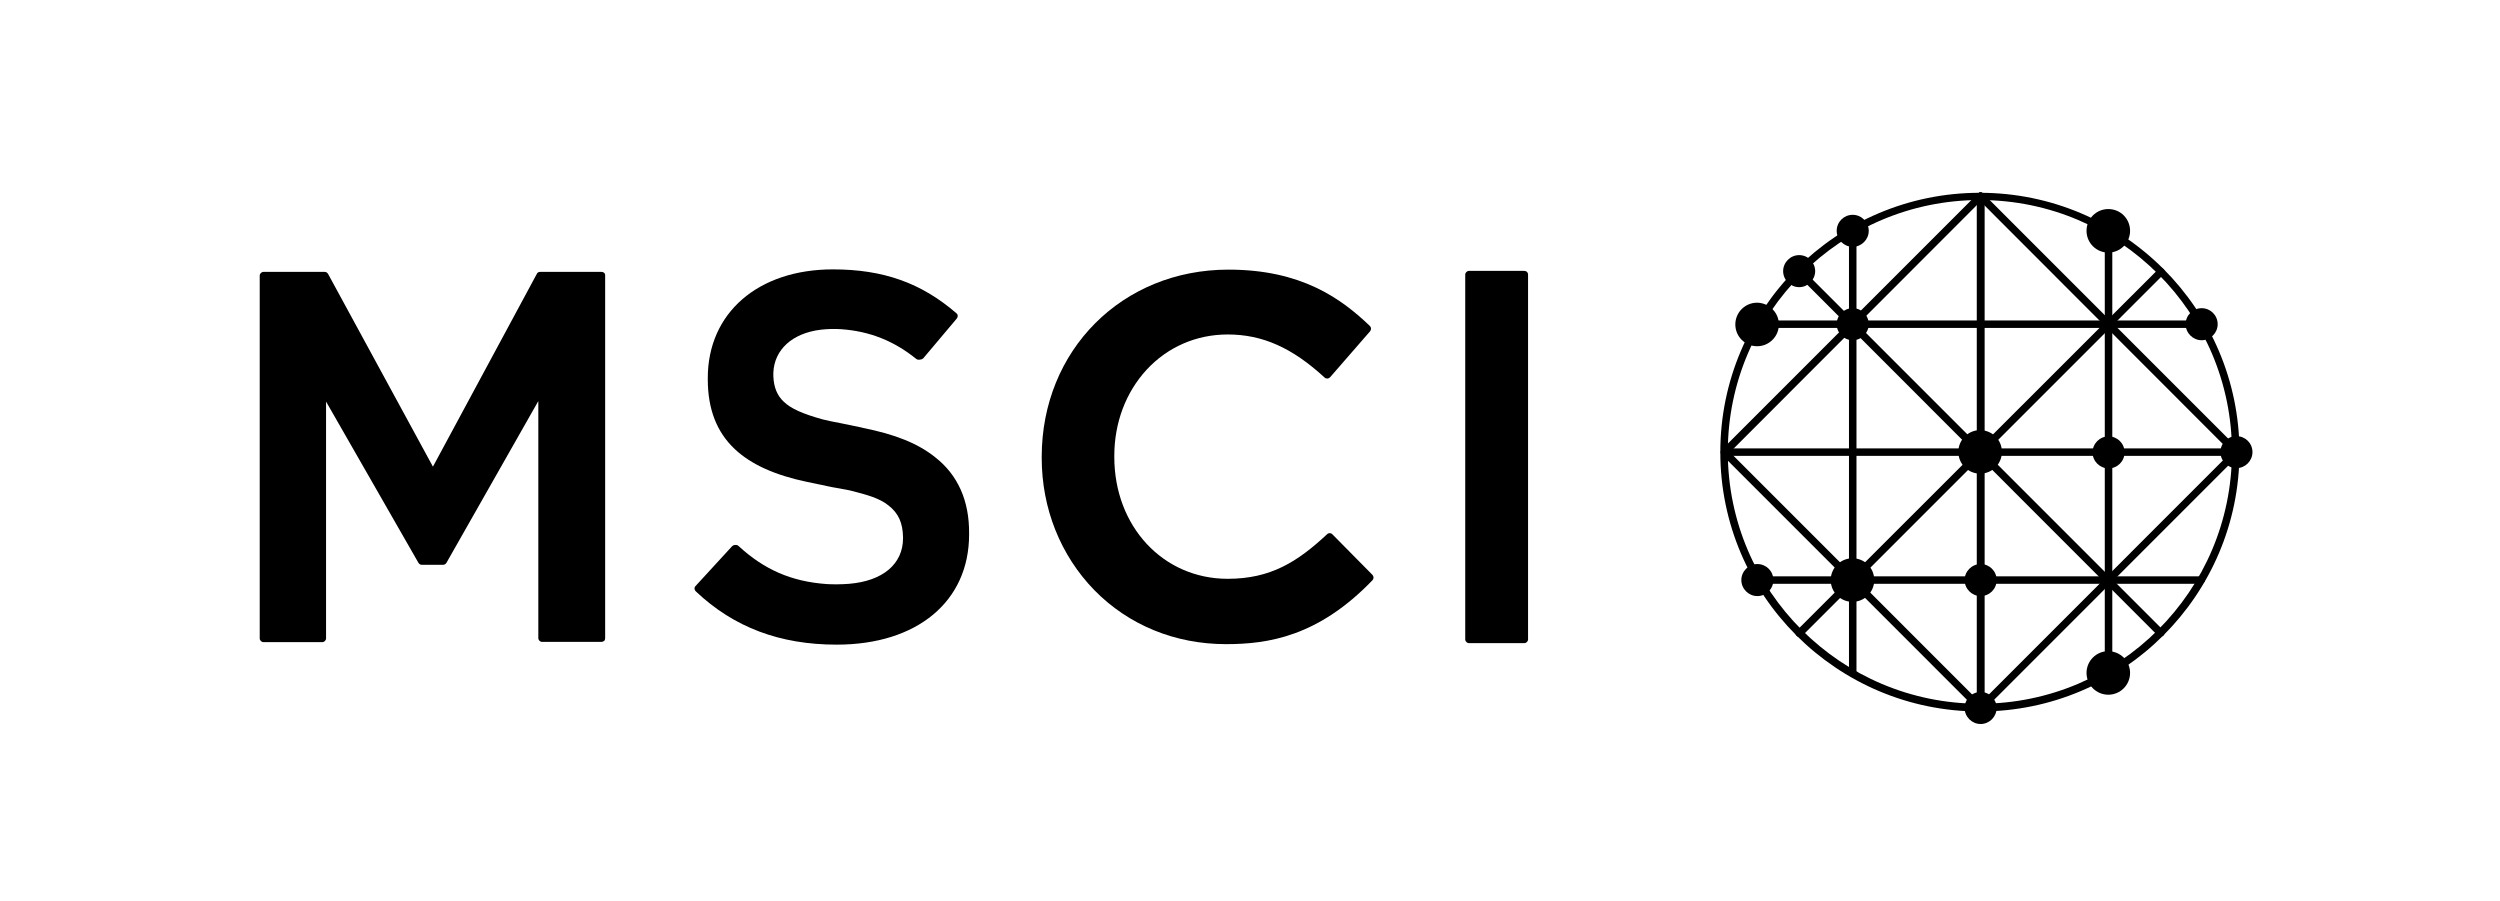 <svg xmlns="http://www.w3.org/2000/svg" width="161" height="58" viewBox="0 0 161 58" fill="none"><path d="M139.143 40.999C139.079 40.999 139.014 40.983 138.966 40.935L115.688 17.639C115.592 17.542 115.592 17.397 115.688 17.3C115.785 17.203 115.93 17.203 116.027 17.3L139.321 40.596C139.417 40.693 139.417 40.838 139.321 40.935C139.272 40.967 139.208 40.999 139.143 40.999Z" fill="black"></path><path d="M115.881 41.016C115.817 41.016 115.752 40.999 115.704 40.951C115.607 40.854 115.607 40.709 115.704 40.612L138.998 17.332C139.094 17.235 139.239 17.235 139.336 17.332C139.433 17.429 139.433 17.574 139.336 17.671L116.059 40.951C116.01 40.999 115.946 41.016 115.881 41.016Z" fill="black"></path><path d="M127.553 45.836C127.424 45.836 127.311 45.723 127.311 45.594V12.641C127.311 12.512 127.424 12.399 127.553 12.399C127.682 12.399 127.795 12.512 127.795 12.641V45.594C127.795 45.723 127.682 45.836 127.553 45.836Z" fill="black"></path><path d="M144.028 29.359H111.062C110.933 29.359 110.82 29.247 110.82 29.117C110.82 28.988 110.933 28.876 111.062 28.876H144.011C144.14 28.876 144.253 28.988 144.253 29.117C144.253 29.247 144.156 29.359 144.028 29.359Z" fill="black"></path><path d="M141.787 21.121H113.173C113.044 21.121 112.932 21.008 112.932 20.879C112.932 20.75 113.044 20.637 113.173 20.637H141.787C141.916 20.637 142.029 20.75 142.029 20.879C142.029 21.008 141.916 21.121 141.787 21.121Z" fill="black"></path><path d="M141.755 37.598H113.173C113.044 37.598 112.932 37.485 112.932 37.356C112.932 37.227 113.044 37.114 113.173 37.114H141.755C141.884 37.114 141.996 37.227 141.996 37.356C141.996 37.485 141.9 37.598 141.755 37.598Z" fill="black"></path><path d="M127.553 45.836C127.424 45.836 127.311 45.723 127.311 45.594V12.641C127.311 12.512 127.424 12.399 127.553 12.399C127.682 12.399 127.795 12.512 127.795 12.641V45.594C127.795 45.723 127.682 45.836 127.553 45.836Z" fill="black"></path><path d="M119.316 43.579C119.187 43.579 119.074 43.466 119.074 43.337V14.817C119.074 14.688 119.187 14.575 119.316 14.575C119.444 14.575 119.557 14.688 119.557 14.817V43.337C119.557 43.482 119.444 43.579 119.316 43.579Z" fill="black"></path><path d="M135.79 43.579C135.661 43.579 135.548 43.466 135.548 43.337V14.866C135.548 14.737 135.661 14.624 135.79 14.624C135.919 14.624 136.032 14.737 136.032 14.866V43.337C136.032 43.482 135.919 43.579 135.79 43.579Z" fill="black"></path><path d="M144.027 29.359C143.963 29.359 143.899 29.343 143.85 29.295L127.375 12.802C127.279 12.705 127.279 12.56 127.375 12.463C127.472 12.367 127.617 12.367 127.714 12.463L144.189 28.94C144.285 29.037 144.285 29.182 144.189 29.279C144.14 29.327 144.092 29.359 144.027 29.359Z" fill="black"></path><path d="M127.552 45.836C127.488 45.836 127.423 45.82 127.375 45.772L110.9 29.295C110.803 29.198 110.803 29.053 110.9 28.956C110.997 28.86 111.142 28.86 111.239 28.956L127.714 45.433C127.81 45.53 127.81 45.675 127.714 45.772C127.665 45.82 127.601 45.836 127.552 45.836Z" fill="black"></path><path d="M127.553 45.836C127.488 45.836 127.424 45.82 127.375 45.772C127.279 45.675 127.279 45.53 127.375 45.433L143.85 28.956C143.947 28.86 144.092 28.86 144.189 28.956C144.285 29.053 144.285 29.198 144.189 29.295L127.714 45.772C127.665 45.82 127.601 45.836 127.553 45.836Z" fill="black"></path><path d="M111.062 29.359C110.997 29.359 110.933 29.343 110.885 29.295C110.788 29.198 110.788 29.053 110.885 28.956L127.376 12.463C127.472 12.367 127.617 12.367 127.714 12.463C127.811 12.56 127.811 12.705 127.714 12.802L111.239 29.295C111.191 29.327 111.126 29.359 111.062 29.359Z" fill="black"></path><path d="M127.504 45.82C118.284 45.82 110.788 38.323 110.788 29.117C110.788 19.896 118.284 12.415 127.504 12.415C136.725 12.415 144.221 19.912 144.221 29.117C144.221 38.323 136.725 45.82 127.504 45.82ZM127.504 12.883C118.558 12.883 111.271 20.17 111.271 29.101C111.271 38.049 118.558 45.32 127.504 45.32C136.451 45.32 143.737 38.049 143.737 29.101C143.737 20.154 136.451 12.883 127.504 12.883Z" fill="black"></path><path d="M128.923 29.101C128.923 29.875 128.294 30.504 127.52 30.504C126.746 30.504 126.118 29.875 126.118 29.101C126.118 28.328 126.746 27.699 127.52 27.699C128.31 27.715 128.923 28.328 128.923 29.101Z" fill="black"></path><path d="M128.584 37.356C128.584 37.936 128.117 38.388 127.553 38.388C126.988 38.388 126.521 37.92 126.521 37.356C126.521 36.792 126.988 36.324 127.553 36.324C128.117 36.324 128.584 36.776 128.584 37.356Z" fill="black"></path><path d="M120.347 20.879C120.347 21.443 119.879 21.911 119.315 21.911C118.751 21.911 118.283 21.443 118.283 20.879C118.283 20.299 118.751 19.847 119.315 19.847C119.879 19.847 120.347 20.299 120.347 20.879Z" fill="black"></path><path d="M120.702 37.356C120.702 38.13 120.073 38.759 119.299 38.759C118.526 38.759 117.897 38.13 117.897 37.356C117.897 36.582 118.526 35.953 119.299 35.953C120.089 35.953 120.702 36.582 120.702 37.356Z" fill="black"></path><path d="M145.059 29.117C145.059 29.682 144.592 30.149 144.027 30.149C143.463 30.149 142.996 29.682 142.996 29.117C142.996 28.537 143.463 28.086 144.027 28.086C144.592 28.086 145.059 28.537 145.059 29.117Z" fill="black"></path><path d="M128.584 45.594C128.584 46.159 128.117 46.626 127.553 46.626C126.988 46.626 126.521 46.159 126.521 45.594C126.521 45.03 126.988 44.562 127.553 44.562C128.117 44.562 128.584 45.03 128.584 45.594Z" fill="black"></path><path d="M137.177 43.337C137.177 44.111 136.548 44.74 135.774 44.74C135 44.74 134.372 44.111 134.372 43.337C134.372 42.563 135 41.934 135.774 41.934C136.564 41.951 137.177 42.563 137.177 43.337Z" fill="black"></path><path d="M114.205 37.356C114.205 37.936 113.738 38.388 113.173 38.388C112.609 38.388 112.142 37.92 112.142 37.356C112.142 36.792 112.609 36.324 113.173 36.324C113.738 36.324 114.205 36.776 114.205 37.356Z" fill="black"></path><path d="M137.177 14.866C137.177 15.639 136.548 16.268 135.774 16.268C135 16.268 134.372 15.639 134.372 14.866C134.372 14.092 135 13.463 135.774 13.463C136.564 13.463 137.177 14.092 137.177 14.866Z" fill="black"></path><path d="M114.56 20.895C114.56 21.669 113.931 22.298 113.157 22.298C112.384 22.298 111.755 21.669 111.755 20.895C111.755 20.121 112.384 19.493 113.157 19.493C113.947 19.509 114.56 20.137 114.56 20.895Z" fill="black"></path><path d="M142.818 20.879C142.818 21.443 142.351 21.911 141.787 21.911C141.222 21.911 140.755 21.443 140.755 20.879C140.755 20.299 141.222 19.847 141.787 19.847C142.351 19.847 142.818 20.299 142.818 20.879Z" fill="black"></path><path d="M136.822 29.134C136.822 29.714 136.355 30.165 135.79 30.165C135.226 30.165 134.759 29.698 134.759 29.134C134.759 28.569 135.226 28.102 135.79 28.102C136.355 28.102 136.822 28.553 136.822 29.134Z" fill="black"></path><path d="M116.897 17.461C116.897 18.026 116.43 18.493 115.866 18.493C115.301 18.493 114.834 18.026 114.834 17.461C114.834 16.897 115.301 16.429 115.866 16.429C116.43 16.429 116.897 16.897 116.897 17.461Z" fill="black"></path><path d="M38.746 17.51H34.781C34.684 17.51 34.603 17.558 34.571 17.639L27.881 30.053L21.127 17.639C21.078 17.558 20.998 17.51 20.917 17.51H16.968C16.839 17.51 16.726 17.622 16.726 17.751V41.112C16.726 41.241 16.839 41.354 16.968 41.354H20.756C20.885 41.354 20.998 41.241 20.998 41.112V25.861L26.946 36.243C26.995 36.324 27.075 36.373 27.156 36.373H28.542C28.623 36.373 28.703 36.324 28.752 36.243L34.668 25.829V41.096C34.668 41.225 34.781 41.338 34.91 41.338H38.73C38.795 41.338 38.859 41.306 38.907 41.274C38.956 41.225 38.972 41.161 38.972 41.096V17.751C38.988 17.606 38.875 17.51 38.746 17.51Z" fill="black"></path><path d="M98.165 17.445H94.603C94.474 17.445 94.361 17.558 94.361 17.687V41.177C94.361 41.306 94.474 41.419 94.603 41.419H98.165C98.294 41.419 98.407 41.306 98.407 41.177V17.687C98.407 17.542 98.31 17.445 98.165 17.445Z" fill="black"></path><path d="M88.381 37.017L85.802 34.406C85.705 34.309 85.56 34.309 85.463 34.406C83.561 36.179 81.836 37.275 79.063 37.275C74.904 37.275 71.761 33.906 71.761 29.424V29.359C71.761 27.231 72.502 25.264 73.84 23.813C75.194 22.346 77.048 21.54 79.063 21.54C81.304 21.54 83.222 22.395 85.302 24.313C85.35 24.361 85.415 24.378 85.479 24.378C85.544 24.378 85.608 24.345 85.656 24.297L88.236 21.331C88.316 21.234 88.316 21.089 88.22 20.992C86.35 19.202 83.787 17.364 79.112 17.364C72.26 17.364 67.086 22.556 67.086 29.424V29.488C67.086 32.745 68.295 35.76 70.471 38.001C72.68 40.258 75.678 41.483 78.95 41.483C81.659 41.483 84.899 40.999 88.397 37.356C88.478 37.259 88.478 37.114 88.381 37.017Z" fill="black"></path><path d="M60.218 29.44C59.106 28.553 57.655 27.973 55.559 27.554C55.543 27.554 55.495 27.538 55.447 27.521C55.414 27.521 55.382 27.505 55.35 27.505C55.14 27.457 54.673 27.36 54.189 27.263C53.673 27.167 53.125 27.054 52.964 27.005C51.691 26.651 50.933 26.312 50.481 25.877C50.046 25.474 49.837 24.942 49.804 24.248V24.184C49.804 24.12 49.804 24.055 49.804 23.991C49.869 22.507 51.03 21.459 52.851 21.234C53.303 21.185 53.738 21.169 54.173 21.201C56.011 21.33 57.574 21.959 58.993 23.104C59.057 23.168 59.186 23.184 59.267 23.152H59.283C59.348 23.152 59.412 23.12 59.461 23.072L61.621 20.508C61.701 20.412 61.701 20.25 61.588 20.17C59.331 18.219 56.881 17.348 53.641 17.348C48.821 17.348 45.581 20.154 45.581 24.345V24.426C45.581 26.36 46.161 27.828 47.322 28.924C48.37 29.907 49.901 30.601 51.981 31.036C52.11 31.068 52.432 31.133 52.755 31.197C52.98 31.245 53.19 31.278 53.286 31.31C53.431 31.342 53.754 31.407 54.06 31.455C54.35 31.503 54.641 31.568 54.737 31.584C55.898 31.874 56.656 32.1 57.22 32.551C57.865 33.051 58.139 33.68 58.155 34.599V34.663C58.155 36.324 56.849 37.42 54.673 37.598C54.431 37.614 54.173 37.63 53.915 37.63C53.689 37.63 53.464 37.63 53.238 37.614C50.981 37.453 49.224 36.695 47.564 35.163C47.499 35.099 47.403 35.083 47.338 35.099H47.322C47.258 35.099 47.193 35.131 47.145 35.179L44.791 37.743C44.694 37.84 44.711 37.985 44.807 38.081C47.258 40.403 50.224 41.515 53.883 41.515C59.074 41.515 62.41 38.726 62.41 34.422V34.357C62.427 32.245 61.685 30.584 60.218 29.44Z" fill="black"></path><path d="M120.347 14.866C120.347 15.43 119.879 15.897 119.315 15.897C118.751 15.897 118.283 15.43 118.283 14.866C118.283 14.285 118.751 13.834 119.315 13.834C119.879 13.834 120.347 14.301 120.347 14.866Z" fill="black"></path></svg>